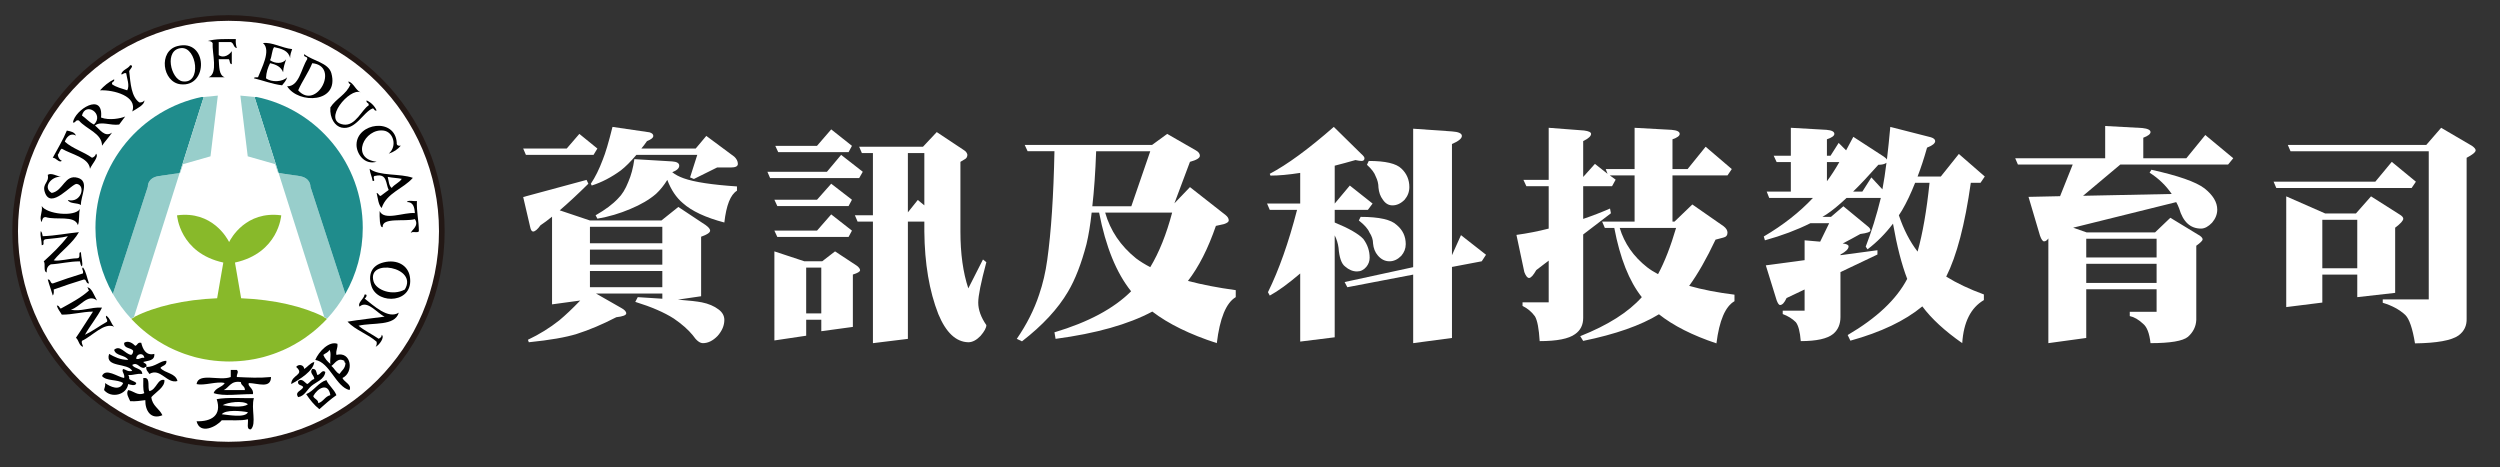 <?xml version="1.0" encoding="utf-8"?>
<!-- Generator: Adobe Illustrator 16.0.0, SVG Export Plug-In . SVG Version: 6.00 Build 0)  -->
<!DOCTYPE svg PUBLIC "-//W3C//DTD SVG 1.1//EN" "http://www.w3.org/Graphics/SVG/1.1/DTD/svg11.dtd">
<svg version="1.1" id="圖層_1" xmlns="http://www.w3.org/2000/svg" xmlns:xlink="http://www.w3.org/1999/xlink" x="0px" y="0px"
	 width="396px" height="74px" viewBox="0 0 396 74" enable-background="new 0 0 396 74" xml:space="preserve">
<rect x="0" y="0" width="396" height="74" fill="#333333" stroke="none"/>
<g>
	<g>
		<g>
			<defs>
				<ellipse id="SVGID_1_" cx="37.494" cy="38.119" rx="33.495" ry="33.031"/>
			</defs>
			<clipPath id="SVGID_2_">
				<use xlink:href="#SVGID_1_"  overflow="visible"/>
			</clipPath>
		</g>
		<g>
			<g>
				<path fill="#FFFFFF" stroke="#231815" stroke-width="0.897" d="M69.985,36.626c0,18.668-15.127,33.802-33.789,33.802
					c-18.667,0-33.797-15.134-33.797-33.802c0-18.661,15.13-33.777,33.797-33.777C54.857,2.849,69.985,17.965,69.985,36.626z"/>
			</g>
			<g>
				<g>
					<path fill-rule="evenodd" clip-rule="evenodd" d="M37.354,6.189c-0.045,0.577,0.023,1.038,0.164,1.425
						c-0.564-0.072-0.454-0.816-0.965-0.95c-0.639,0-1.277,0-1.907,0c0,0.69,0,1.38,0,2.07c0.851,0.582,1.762-0.142,2.068-0.634
						c0,0.69,0,1.378,0,2.068c-0.403-0.01-0.256-0.595-0.475-0.794c-0.533,0-1.06,0-1.593,0c0.087,1.184,0.003,2.541,0.954,2.869
						c-0.852,0-1.7,0-2.554,0c1.539-0.624,0.533-3.774,0.636-5.42c-0.128-0.23-0.397-0.339-0.786-0.316
						C34.107,6.123,35.754,6.187,37.354,6.189z"/>
					<path fill-rule="evenodd" clip-rule="evenodd" d="M41.654,6.823c1.418-0.194,3.034,0.792,4.622,0.956
						c-0.151,0.431-0.32,0.841-0.32,1.434c-0.236-1.195-1.357-1.507-2.545-1.75c-0.363,0.534-0.327,1.478-0.636,2.071
						c0.744,0.565,2.059,0.625,2.546-0.159c-0.208,0.641-0.435,1.263-0.477,2.068c-0.318-0.855-1.106-1.229-2.069-1.432
						c-0.339,0.681-0.602,1.42-0.642,2.388c0.888,0.686,2.647,0.578,3.349-0.156c-0.144,0.544-0.502,0.884-0.8,1.271
						c-1.641-0.206-2.955-0.754-4.465-1.116c0.053-0.21,0.402-0.131,0.65-0.156C41.358,10.922,43.023,7.952,41.654,6.823z"/>
					<path fill-rule="evenodd" clip-rule="evenodd" d="M28.11,7.299c-3.076,0.791-2.388,5.719,0.482,6.051
						C33.047,13.88,32.938,6.064,28.11,7.299z M28.91,12.884c-1.88-0.305-2.979-5.087-0.164-5.27
						C31.176,7.467,32,13.37,28.91,12.884z"/>
					<path fill-rule="evenodd" clip-rule="evenodd" d="M52.49,11.604c-0.463-1.674-2.905-1.941-4.305-3.026
						c-0.167,0.594,0.591,0.248,0.482,0.796c-0.956,1.457-1.265,4.327-3.186,4.297C47.288,16.52,53.788,16.34,52.49,11.604z
						 M47.23,14.308c0.665-1.514,1.602-2.762,2.23-4.297C53.896,10.446,50.14,17.572,47.23,14.308z"/>
					<path fill-rule="evenodd" clip-rule="evenodd" d="M20.622,10.329c0.723,0.014-0.116,0.703-0.154,0.956
						c0.208,1.964,0.329,4.024,1.599,4.938c0.386,0.021,0.648-0.084,0.793-0.321c0.096,0.69-1.224,1.326-1.915,1.756
						c0.892-2.426-2.948-3.454-5.1-3.35c0.621-0.696,1.346-1.306,2.234-1.748c0.117,0.485-0.439,0.301-0.325,0.791
						c0.656,0.468,1.566,0.678,2.396,0.958c0.438-0.758-0.066-1.946-0.16-2.704c-0.45-0.131-0.417,0.224-0.801,0.161
						C19.399,11.016,20.266,10.929,20.622,10.329z"/>
					<path fill-rule="evenodd" clip-rule="evenodd" d="M55.197,12.884c0.882,0.328,1.09,1.347,1.912,1.745
						c-1.704-0.814-6.211,4.548-2.706,5.1c1.914,0.297,2.939-2.421,3.989-3.029c0.108-0.493-0.445-0.308-0.323-0.799
						c0.723,0.337,1.255,0.868,1.591,1.599c-0.428,0.114-0.322-0.322-0.635-0.326c-1.477,0.568-2.731,3.527-4.938,3.034
						c-1.003-0.225-1.882-1.441-1.758-3.189c0.888-1.406,2.537-2.033,3.185-3.668C55.324,13.283,55.19,13.15,55.197,12.884z"/>
					<path fill-rule="evenodd" clip-rule="evenodd" d="M16.003,18.616c0.436-4.133-4.178-1.225-4.455,0.798
						c0.499,0.072,0.354-0.492,0.953-0.327c1.124,1.365,3.667,2.014,3.66,3.99c0.505-0.726,1.1-1.354,1.592-2.076
						c-1.163,0.84-1.969-0.559-2.701-1.115c0.908-0.767,2.465,0.047,3.824-0.158c0.298-0.436,0.646-0.835,0.956-1.274
						C19.159,18.748,17.323,19.127,16.003,18.616z M14.888,19.729c-0.755-0.357-1.25-0.981-1.908-1.436
						C13.568,16.05,16.574,18.051,14.888,19.729z"/>
					<path fill-rule="evenodd" clip-rule="evenodd" d="M63.483,23.078c-0.49,0.583-1.12,1.004-1.914,1.266
						c1.414-1.214,0.734-3.446-0.793-3.658c-3.037-0.432-5.367,4.44-1.116,4.937c-2.004,0.569-3.208-1.359-3.187-2.713
						c0.037-3.453,6.101-4.342,6.372-0.314C62.799,23.018,63.065,23.123,63.483,23.078z"/>
					<path fill-rule="evenodd" clip-rule="evenodd" d="M10.587,20.686c0.637,0.114,1.24,0.242,1.442,0.801
						c-0.884-0.546-1.549,0.313-1.762,0.95c1.189,1.089,2.974,1.592,4.307,2.551c0.321-0.093,0.538-0.304,0.638-0.644
						c0.516,0.466-0.69,1.691-0.957,2.394c-0.178-1.793-2.916-2.254-4.466-3.187c-0.333,0.188-0.371,0.685-0.636,0.952
						c0.06,0.478,0.277,0.793,0.636,0.962c-0.418,0.412-0.895-0.485-1.43-0.477C9.115,23.569,9.951,22.224,10.587,20.686z"/>
					<path fill-rule="evenodd" clip-rule="evenodd" d="M58.545,26.737c0.062,0.731,0.375,1.211,0.479,1.913
						c0.66,0.153-0.264-0.78,0.473-0.799c1.859-0.42,1.592,1.28,2.071,2.235c-0.446,0.301-0.828,0.647-1.272,0.952
						c-0.326-0.046-0.308-0.424-0.637-0.474c0.208,0.851,0.262,1.859,0.795,2.388c0.806-2.427,3.434-3.042,4.941-4.781
						C63.368,27.437,60.103,27.937,58.545,26.737z M62.051,29.768c-0.47-0.332-0.47-1.13-0.636-1.755
						c0.696,0.157,1.529,0.173,2.226,0.317C63.241,28.942,62.478,29.19,62.051,29.768z"/>
					<path fill-rule="evenodd" clip-rule="evenodd" d="M7.563,27.697c0.536-0.378,1.476,0.208,2.069,0.316
						c-1.449-0.138-2.957,1.673-1.436,2.552c1.866-0.354,2.046-3.011,4.144-2.394c1.876,0.554,0.438,2.853,0.476,4.303
						c-0.543-0.396-1.781-0.134-2.066-0.799c2.086,0.56,2.888-2.261,1.431-2.545c-0.767-0.153-4.162,4.251-5.092,1.277
						C6.66,29.045,7.838,28.944,7.563,27.697z"/>
					<path fill-rule="evenodd" clip-rule="evenodd" d="M6.609,32.637c0.769,1.272,5.185,1.775,6.05,0.473
						c-0.218,0.741-0.026,1.88-0.32,2.55c-0.498-1.621-3.502-0.745-5.091-1.269c-0.503-0.025-0.552,0.402-0.639,0.792
						C6.119,34.478,6.804,33.588,6.609,32.637z"/>
					<path fill-rule="evenodd" clip-rule="evenodd" d="M10.75,37.414c-1.065,0.271-2.324,0.334-3.501,0.477
						c-0.739,0.14,0,0.922-0.639,0.953c0.004-0.804-0.283-1.32-0.164-2.222c0.236,0.133,0.23,0.502,0.322,0.792
						c2.052-0.071,3.795-0.452,5.734-0.637c-1.026,1.79-2.732,2.903-3.991,4.465c0.884,0.182,2.462-0.305,3.67-0.328
						c0.764-0.021,0.092-1.021,0.635-0.951c0.026,0.729,0.359,1.789,0.165,2.23c-0.242-0.133-0.236-0.514-0.321-0.794
						c-1.693,0.001-3.017,0.383-4.621,0.474c-0.417,0.219-0.688,0.588-0.637,1.276c-0.605-0.138-0.135-1.349-0.472-1.75
						C8.293,40.159,9.625,38.893,10.75,37.414z"/>
					<path fill-rule="evenodd" clip-rule="evenodd" d="M64.916,43.787c-0.3-1.752-2.008-2.756-4.14-2.229
						c-1.984,0.486-2.52,2.018-1.915,3.821C59.86,48.336,65.655,48.029,64.916,43.787z M64.119,45.859
						c-1.907,1.053-4.512,0.126-4.943-1.272C58.05,40.825,66.311,42.298,64.119,45.859z"/>
					<path fill-rule="evenodd" clip-rule="evenodd" d="M57.75,46.658c0.612-0.125,0.183,0.586,0,0.634
						c1.429,1.097,3.737,3.327,5.418,2.231c-0.63,2.186-4.107,1.532-6.378,2.071c0.96,0.796,2.149,1.353,3.192,2.065
						c0.227-0.141,0.497-0.24,0.473-0.633c0.546,0.369-0.38,1.65-0.958,1.91c0.139-0.188,0.218-0.431,0.162-0.799
						c-1.369-1.236-3.366-1.836-4.614-3.188c1.906-0.32,3.926-0.525,5.881-0.797c-1.156-0.493-2.743-2.708-3.975-1.588
						C56.596,47.939,57.659,47.365,57.75,46.658z"/>
					<g>
						<path fill-rule="evenodd" clip-rule="evenodd" d="M22.699,57.331c0.779-0.226,1.836-0.174,1.747-1.273
							c-1.356,0.333-1.846-0.81-2.071-1.753c-0.613-0.148-0.568,0.389-0.958,0.47c-0.328-0.357-1.095-0.926-1.75-0.47
							c-0.07,0.973,1.099,0.705,1.432,1.273c-0.021,0.295-0.109,0.529-0.315,0.638c-0.984-0.126-1.741-1.659-2.706-0.806
							c0.25,1.029,1.782,0.769,2.228,1.6c-1.312-0.017-2.17-0.475-3.024-0.952c-0.734,2.233,2.984,1.352,3.662,2.699
							c-0.739,0.161-0.955-0.2-1.436-0.315c-0.334,0.385,0.309,0.76,0.159,1.432c-1.036-0.145-2.938-1.655-3.506-0.314
							c0.653,0.838,2.471,0.503,3.348,1.115c-0.547,1.309-2.056,0.582-2.863,0c0.083,0.521-0.117,0.737-0.161,1.114
							c1.14,1.38,3.581,0.757,3.821-0.956c0.348,0.104,1.184,0.399,1.283-0.158c-0.287-0.303-0.801-0.375-1.121-0.637
							c0.012-0.277-0.037-0.496-0.162-0.641c0.87,0.08,1.311-0.28,2.227-0.158c-0.031-0.973-1.243-0.77-1.589-1.437
							c0.878-0.509,1.044,0.517,1.915,0.479c0.031-0.114,0.121-0.18,0.315-0.16C23.344,57.537,22.84,57.607,22.699,57.331z
							 M21.589,56.855c-0.059-0.865,1.179-1.076,1.271-0.168C22.266,56.574,22.172,56.959,21.589,56.855z"/>
						<path fill-rule="evenodd" clip-rule="evenodd" d="M25.408,58.281c0.286-0.397,1.025-0.346,0.952-1.115
							c-0.879-0.102-1.829,1.013-3.185,0.955c-0.068,0.603,0.311,0.748,0.48,1.117c1.753-1.047,2.784,1.609,4.455,1.117
							C27.808,59.07,26.136,59.146,25.408,58.281z"/>
						<path fill-rule="evenodd" clip-rule="evenodd" d="M26.042,60.195c-1.074-0.297-1.274,1.565-2.387,1.758
							c-0.311-0.596,0.156-1.97-0.637-2.08c-0.107,0-0.217,0-0.318,0c0.021,0.832-0.099,1.797,0.16,2.396
							c-1.03,0.506-1.683-0.341-2.553-0.481c-0.408,0.563,0.125,1.289,0.316,1.759c0.924,0.064,1.64-0.076,2.396-0.166
							c-0.038,1.641,0.865,3.15,2.707,2.39c-0.487-1.06-1.612-1.472-1.754-2.866C24.683,62.115,26.163,61.297,26.042,60.195z"/>
					</g>
					<g>
						<path fill-rule="evenodd" clip-rule="evenodd" d="M54.243,59.873c1.86-0.873,1.433-4.287-0.956-3.657
							c-0.125-0.766,0.245-1.026,0.163-1.758c-1.323-0.486-2.959,1.235-3.511,2.552c2.308,0.395,3.25,4.246,5.42,4.778
							C55.787,60.936,54.525,60.537,54.243,59.873z M52.329,57.646c-0.454-0.393-0.87-0.826-1.117-1.431
							c0.317-0.278,0.8-0.369,0.958-0.806C52.538,55.847,52.223,56.949,52.329,57.646z M53.774,59.238
							c-0.585-0.271-0.805-0.903-1.284-1.271c0.581-0.384,1.005-1.397,2.065-0.802c-0.022,0.189,0.041,0.287,0.168,0.32
							C54.713,58.379,54.113,58.692,53.774,59.238z"/>
						<path fill-rule="evenodd" clip-rule="evenodd" d="M49.781,57.331c-0.699,0.206-1.028,0.771-1.596,1.11
							c-0.033-0.676-0.918-0.822-1.273-0.32c1.438,1.299-0.754,1.189-0.788,2.711C47.496,60.092,49.65,58.757,49.781,57.331z"/>
						<path fill-rule="evenodd" clip-rule="evenodd" d="M49.305,61.152c0.72-0.631,2.079-1.018,2.225-2.232
							c-0.529-0.451-0.735,0.444-1.275,0.477c-0.162-0.416-0.123-1.037-0.793-0.955c-0.514,0.634,0.316,0.984,0.321,1.596
							c-0.515,0.123-0.695,0.577-1.114,0.795c-0.394-0.218-0.812-0.99-1.437-0.477c-0.179,0.764,0.611,0.561,0.796,0.96
							c-0.18,0.565-1.418,0.723-0.796,1.589C48.232,62.752,48.631,61.738,49.305,61.152z"/>
						<path fill-rule="evenodd" clip-rule="evenodd" d="M48.499,62.431c0.594,0.888,1.254,1.724,2.085,2.383
							c0.875-0.767,1.733-1.548,2.703-2.22c-0.374-0.963-1.191-1.48-1.594-2.398C50.346,60.654,49.777,61.885,48.499,62.431z
							 M52.329,62.594c-0.86,0.193-1.087,1.024-1.911,1.267c-0.02-0.618-0.642-0.626-0.8-1.116
							C50.275,61.498,51.988,60.488,52.329,62.594z"/>
					</g>
					<g>
						<path fill-rule="evenodd" clip-rule="evenodd" d="M37.518,59.72c-0.058-0.495,0.363-0.767,0-1.118c-0.326,0-0.643,0-0.965,0
							c0,0.377,0,0.746,0,1.118c-1.77,0.687-5.123-0.769-5.417,1.112c1.179,0.316,3.279-0.494,4.464-0.158
							c-0.421,0.702-1.493,0.737-1.753,1.596c1.604,0.549,3.969,0.137,6.213,0.161c0.204-0.903-0.952-1.272-0.636-1.757
							c1.426,0.037,3.483,0.939,3.506-0.954C40.985,59.902,39.491,59.808,37.518,59.72z M35.447,61.788
							c0.879-0.442,1.113-1.532,2.704-1.269c0.031,0.6,0.666,0.6,0.639,1.269C37.67,61.788,36.553,61.788,35.447,61.788z"/>
						<path fill-rule="evenodd" clip-rule="evenodd" d="M34.325,63.228c0.853,2.59-0.871,3.57-3.188,3.497
							c0.53,2.174,3.158,0.871,3.988-0.158c1.378-0.042,2.998,0.131,4.144-0.157c0.093,0.587-0.304,1.685,0.476,1.595
							c0.923-0.895-0.012-3.33,0.473-4.944C38.874,63.115,35.924,62.896,34.325,63.228z M35.125,65.617
							c0.624-0.764,3.07-0.535,4.144-0.321C38.845,66.251,36.061,65.703,35.125,65.617z M35.276,64.176
							c0.776-0.455,3.179-0.784,3.992-0.152C38.611,64.641,36.2,64.35,35.276,64.176z"/>
					</g>
					<path fill-rule="evenodd" clip-rule="evenodd" d="M60.133,33.43c0.737,1.604,3.816,0.168,5.581,0.321
						c-0.063-0.946-0.258-1.762-1.273-1.754c0.225-0.364,1.108-0.064,1.594-0.161c-0.064,1.762,0.308,3.082,0.313,4.785
						c-0.163,0.36-1.137-0.079-1.264,0.315c-0.086-0.392,1.409-1.11,0.63-2.228c-1.551,0.454-5.209-0.336-5.102,1.269
						C60.116,36.108,60.116,34.362,60.133,33.43z"/>
					<path fill-rule="evenodd" clip-rule="evenodd" d="M7.563,44.268c0.515-0.047,0.336,0.617,0.797,0.634
						c1.556-0.569,3.148-1.096,4.776-1.593c0.13-0.551-0.298-0.674,0-0.957c0.502,0.66,0.65,1.684,0.96,2.55
						c-0.527,0.038-0.34-0.618-0.799-0.634c-1.625,0.498-3.224,1.027-4.786,1.592c0.031,0.389,0.031,0.762-0.151,0.951
						C8.239,46.338,7.794,45.119,7.563,44.268z"/>
					<path fill-rule="evenodd" clip-rule="evenodd" d="M13.773,45.537c0.703-0.119,1.179,1.366,1.597,2.072
						c-1.456-1.213-2.737,1.092-4.146,1.436c1.495,0.381,3.181-0.438,4.937-0.322c-0.776,1.557-1.872,2.803-2.702,4.305
						c1.256-0.598,2.303-1.408,3.503-2.076c0.118-0.486-0.278-0.465-0.158-0.95c0.648,0.356,0.754,1.261,1.274,1.745
						c-1.592-0.728-3.469,1.518-5.099,2.238c-0.113,0.488,0.158,0.582,0.155,0.953c-0.645-0.203-0.634-1.06-1.105-1.434
						c0.929-1.346,1.784-2.775,2.701-4.145c-1.786,0.023-3.131,0.484-4.941,0.48c-0.267-0.475-0.632-0.855-0.791-1.436
						c0.396-0.027,0.383,0.357,0.633,0.477c1.562-0.871,3.179-1.702,4.463-2.865C13.956,45.889,13.998,45.578,13.773,45.537z"/>
				</g>
				<path fill="none" d="M32.272,15.362l0.024-0.073c-0.104,0.02-0.2,0.043-0.297,0.062l0.109,0.026L32.272,15.362z"/>
				<path fill="#98CECB" d="M28.454,27.409c-0.327,0.052-1.526,0.236-3.245,0.473c-1.895,0.26-1.792,1.69-1.792,1.69l-5.538,16.978
					c0.807,1.415,1.775,2.727,2.881,3.918c0.142-0.083,0.3-0.162,0.454-0.243L28.454,27.409z"/>
				<path fill="#1F8C8C" d="M25.208,27.881c1.719-0.236,2.918-0.421,3.245-0.473l3.818-12.047l-0.163,0.015L32,15.35
					c-9.631,1.981-16.88,10.509-16.88,20.736c0,3.8,1.004,7.378,2.76,10.462l5.538-16.978
					C23.417,29.571,23.313,28.142,25.208,27.881z"/>
				<path fill="#98CECB" d="M29.004,26.001l4.34-1.24l1.162-9.617l-2.234,0.218l-3.818,12.047c0.049-0.006,0.084-0.012,0.084-0.012
					L29.004,26.001z"/>
				<path fill="none" d="M21.215,50.224c-0.154,0.081-0.313,0.16-0.454,0.243c0.082,0.104,0.19,0.203,0.282,0.305L21.215,50.224z"/>
				<path fill="none" d="M21.215,50.224l-0.172,0.548c0.018,0.013,0.024,0.023,0.046,0.042l0.213-0.63
					C21.276,50.195,21.248,50.211,21.215,50.224z"/>
				<path fill="none" d="M40.316,15.362l-0.017-0.073c0.092,0.02,0.192,0.043,0.295,0.062l-0.112,0.026L40.316,15.362z"/>
				<path fill="#98CECB" d="M44.132,27.409c0.32,0.052,1.523,0.236,3.236,0.473c1.898,0.26,1.803,1.69,1.803,1.69l5.529,16.978
					c-0.804,1.415-1.774,2.727-2.876,3.918c-0.14-0.083-0.303-0.162-0.455-0.243L44.132,27.409z"/>
				<path fill="#1F8C8C" d="M47.368,27.881c-1.713-0.236-2.917-0.421-3.236-0.473l-3.816-12.047l0.166,0.015l0.112-0.026
					c9.628,1.981,16.869,10.509,16.869,20.736c0,3.8-1.003,7.378-2.762,10.462l-5.529-16.978
					C49.171,29.571,49.267,28.142,47.368,27.881z"/>
				<path fill="#98CECB" d="M43.583,26.001l-4.342-1.24l-1.168-9.617l2.244,0.218l3.816,12.047
					c-0.057-0.006-0.082-0.012-0.082-0.012L43.583,26.001z"/>
				<path fill="none" d="M51.37,50.224c0.152,0.081,0.315,0.16,0.455,0.243c-0.1,0.104-0.188,0.203-0.285,0.305L51.37,50.224z"/>
				<path fill="none" d="M51.37,50.224l0.17,0.548c-0.01,0.013-0.031,0.023-0.036,0.042l-0.219-0.63
					C51.314,50.195,51.335,50.211,51.37,50.224z"/>
				<path fill="#88B92A" d="M51.498,50.813c0.102-0.103,0.205-0.202,0.298-0.309c-0.16-0.093-0.323-0.177-0.487-0.255l-0.023-0.066
					c-3.234-1.636-7.868-2.729-13.091-2.939v0.001c-0.205-0.007-0.411-0.015-0.626-0.021l0,0c0.212,0.006,0.421,0.012,0.626,0.02
					l-0.977-5.656c6.932-1.514,7.329-7.48,7.329-7.48c-5.582-0.75-7.964,3.646-8.254,4.234c-0.295-0.588-2.676-4.984-8.25-4.234
					c0,0,0.396,5.967,7.329,7.48l-0.979,5.656c-5.223,0.211-9.856,1.304-13.089,2.939l-0.023,0.066
					c-0.164,0.078-0.328,0.162-0.491,0.255c0.096,0.106,0.194,0.206,0.301,0.309l0,0c0.009,0.018,0.029,0.03,0.049,0.051
					c0.038,0.039,0.077,0.083,0.122,0.124c0.083,0.079,0.157,0.168,0.242,0.248c0.043,0.041,0.086,0.082,0.137,0.123
					c0.075,0.076,0.162,0.162,0.242,0.235c0.048,0.046,0.103,0.093,0.148,0.136c0.078,0.07,0.161,0.143,0.24,0.219
					c0.051,0.046,0.105,0.09,0.158,0.133c0.082,0.07,0.159,0.135,0.238,0.209c0.055,0.043,0.116,0.088,0.169,0.133
					c0.076,0.068,0.158,0.135,0.243,0.201c0.054,0.043,0.113,0.089,0.168,0.133c0.08,0.066,0.161,0.127,0.239,0.184
					c0.066,0.053,0.125,0.089,0.18,0.139c0.084,0.059,0.167,0.119,0.247,0.172c0.063,0.052,0.123,0.093,0.186,0.143
					c0.082,0.054,0.161,0.115,0.247,0.17c0.065,0.037,0.125,0.084,0.191,0.125c0.079,0.058,0.165,0.109,0.247,0.16
					c0.064,0.047,0.13,0.088,0.19,0.132c0.082,0.05,0.17,0.103,0.254,0.154c0.067,0.046,0.136,0.081,0.201,0.117
					c0.085,0.058,0.168,0.104,0.253,0.151c0.067,0.039,0.139,0.085,0.203,0.122c0.092,0.048,0.174,0.095,0.251,0.142
					c0.076,0.034,0.145,0.07,0.215,0.106c0.082,0.045,0.178,0.103,0.258,0.146c0.072,0.029,0.139,0.067,0.209,0.108
					c0.092,0.042,0.178,0.086,0.268,0.124c0.071,0.037,0.147,0.072,0.21,0.104c0.096,0.039,0.185,0.082,0.269,0.123
					c0.076,0.031,0.151,0.062,0.226,0.102c0.084,0.033,0.174,0.077,0.26,0.105c0.076,0.036,0.151,0.067,0.224,0.098
					c0.091,0.045,0.186,0.072,0.273,0.104c0.078,0.035,0.151,0.069,0.229,0.095c0.089,0.029,0.175,0.068,0.265,0.098
					c0.081,0.029,0.163,0.059,0.235,0.088c0.098,0.032,0.188,0.057,0.276,0.088c0.089,0.029,0.163,0.06,0.241,0.077
					c0.094,0.036,0.183,0.063,0.274,0.091c0.084,0.025,0.158,0.049,0.242,0.068c0.09,0.029,0.182,0.061,0.278,0.086
					c0.079,0.017,0.159,0.041,0.236,0.07c0.1,0.02,0.191,0.045,0.278,0.072c0.086,0.013,0.171,0.037,0.246,0.058
					c0.097,0.022,0.196,0.046,0.288,0.062c0.085,0.018,0.163,0.045,0.246,0.057c0.107,0.019,0.193,0.038,0.294,0.061
					c0.075,0.008,0.161,0.031,0.242,0.046c0.1,0.015,0.195,0.038,0.296,0.046c0.08,0.014,0.164,0.035,0.248,0.044
					c0.099,0.017,0.198,0.028,0.298,0.05c0.078,0.008,0.163,0.021,0.248,0.025c0.099,0.015,0.207,0.035,0.303,0.045
					c0.086,0.008,0.17,0.017,0.241,0.025c0.109,0.019,0.22,0.021,0.321,0.027c0.078,0.014,0.159,0.02,0.241,0.025
					c0.104,0.006,0.216,0.015,0.336,0.021c0.067,0.01,0.141,0.015,0.215,0.015c0.127,0.008,0.252,0.014,0.386,0.014
					c0.054,0,0.112,0.006,0.171,0.011c0.191,0.003,0.388,0.01,0.571,0.01c0.194,0,0.377-0.007,0.559-0.01
					c0.073-0.005,0.127-0.011,0.185-0.011c0.134,0,0.258-0.006,0.384-0.014c0.067,0,0.145-0.005,0.219-0.015
					c0.115-0.006,0.231-0.015,0.338-0.021c0.086-0.006,0.15-0.012,0.228-0.025c0.113-0.006,0.215-0.009,0.323-0.027
					c0.084-0.009,0.167-0.018,0.246-0.025c0.101-0.01,0.203-0.03,0.303-0.045c0.086-0.004,0.167-0.018,0.244-0.025
					c0.098-0.021,0.208-0.033,0.307-0.05c0.076-0.009,0.155-0.03,0.246-0.044c0.097-0.008,0.193-0.031,0.294-0.046
					c0.078-0.015,0.161-0.038,0.244-0.046c0.101-0.022,0.191-0.042,0.293-0.061c0.078-0.012,0.163-0.039,0.24-0.057
					c0.102-0.016,0.195-0.039,0.289-0.062c0.08-0.021,0.159-0.045,0.238-0.058c0.098-0.027,0.191-0.053,0.289-0.072
					c0.082-0.029,0.16-0.054,0.236-0.07c0.094-0.025,0.187-0.057,0.288-0.086c0.078-0.02,0.151-0.043,0.234-0.068
					c0.092-0.028,0.184-0.055,0.281-0.091c0.079-0.018,0.152-0.048,0.231-0.077c0.095-0.031,0.186-0.056,0.27-0.088
					c0.081-0.029,0.16-0.059,0.235-0.088c0.087-0.029,0.185-0.068,0.269-0.098c0.078-0.025,0.158-0.06,0.23-0.095
					c0.093-0.032,0.182-0.06,0.27-0.104c0.076-0.03,0.147-0.062,0.223-0.098c0.091-0.028,0.183-0.072,0.271-0.105
					c0.072-0.04,0.147-0.07,0.216-0.102c0.091-0.041,0.176-0.084,0.274-0.123c0.067-0.031,0.139-0.066,0.211-0.104
					c0.088-0.038,0.176-0.082,0.265-0.124c0.067-0.041,0.134-0.079,0.207-0.108c0.084-0.043,0.175-0.101,0.26-0.146
					c0.07-0.036,0.134-0.072,0.203-0.106c0.094-0.047,0.173-0.094,0.265-0.142c0.067-0.037,0.133-0.083,0.197-0.122
					c0.091-0.047,0.177-0.094,0.257-0.151c0.062-0.036,0.133-0.071,0.204-0.117c0.08-0.052,0.159-0.104,0.248-0.154
					c0.062-0.044,0.129-0.085,0.202-0.132c0.078-0.051,0.15-0.103,0.243-0.16c0.06-0.041,0.126-0.088,0.193-0.125
					c0.081-0.055,0.163-0.116,0.242-0.17c0.066-0.05,0.124-0.091,0.182-0.143c0.085-0.053,0.17-0.113,0.246-0.172
					c0.061-0.05,0.118-0.086,0.173-0.139c0.091-0.057,0.169-0.117,0.25-0.184c0.058-0.044,0.117-0.09,0.169-0.133
					c0.083-0.066,0.166-0.133,0.247-0.201c0.054-0.045,0.109-0.09,0.162-0.133c0.08-0.074,0.165-0.139,0.238-0.209
					c0.056-0.043,0.11-0.087,0.161-0.133c0.086-0.076,0.159-0.148,0.239-0.219c0.05-0.043,0.101-0.09,0.15-0.136
					c0.073-0.073,0.16-0.159,0.24-0.235c0.046-0.041,0.094-0.082,0.142-0.123c0.072-0.08,0.164-0.169,0.242-0.248
					c0.043-0.041,0.08-0.085,0.128-0.124c0.014-0.021,0.029-0.033,0.049-0.051H51.498z"/>
				<g>
					<path fill="none" stroke="#231815" stroke-width="0.239" d="M69.985,36.626c0,18.668-15.127,33.802-33.789,33.802
						c-18.667,0-33.797-15.134-33.797-33.802c0-18.661,15.13-33.777,33.797-33.777C54.857,2.849,69.985,17.965,69.985,36.626z"/>
				</g>
			</g>
		</g>
	</g>
	<g>
		<path fill="#FFFFFF" d="M91.768,21.208l2.857,2.321l-0.607,1H83.302l-0.429-1h6.894L91.768,21.208z M92.911,28.495l0.286,0.607
			c-1.691,1.667-3.203,3.072-4.536,4.215l4.786,1.607h11.323l2.679-2.143l4.358,2.893c0.452,0.334,0.679,0.62,0.679,0.857
			c0,0.31-0.477,0.631-1.429,0.964v9.43l-3.679,0.536c1.809,0.143,3.072,0.286,3.786,0.429c1.071,0.214,1.964,0.595,2.679,1.143
			c0.595,0.452,0.893,1,0.893,1.643c0,0.881-0.357,1.727-1.071,2.537c-0.739,0.762-1.513,1.143-2.322,1.143
			c-0.5,0-1.036-0.417-1.607-1.25c-0.714-0.881-1.715-1.763-3-2.644c-1.524-0.977-3.56-1.856-6.108-2.644l0.393-0.75
			c1.452,0.096,2.75,0.18,3.893,0.25v-0.82H94.411l4,2.285c0.524,0.286,0.786,0.572,0.786,0.857s-0.524,0.488-1.572,0.607
			c-2.214,1.143-4.298,2.023-6.251,2.643c-1.762,0.548-4.298,0.988-7.608,1.322l-0.143-0.393c1.81-0.857,3.465-1.882,4.965-3.072
			c0.976-0.811,2.083-1.857,3.322-3.144l-4.465,0.607V34.317c-0.667,0.548-1.274,1-1.822,1.357c-0.477,0.667-0.87,1-1.179,1
			c-0.214,0-0.37-0.238-0.464-0.714l-1.107-4.751L92.911,28.495z M93.446,38.532h11.466v-2.608H93.446V38.532z M93.446,41.926
			h11.466v-2.394H93.446V41.926z M93.446,45.497h11.466v-2.571H93.446V45.497z M97.019,20.101l5.858,0.857
			c0.404,0.119,0.607,0.31,0.607,0.571c0,0.286-0.333,0.56-1,0.821c-0.31,0.453-0.607,0.846-0.893,1.179h8.608l1.679-2l4.429,3.286
			c0.38,0.357,0.571,0.738,0.571,1.143c0,0.381-0.369,0.571-1.107,0.571h-2.179l-3.679,1.822l-0.607-0.25l1.143-3.572h-9.644
			c-0.905,1.071-1.727,1.893-2.465,2.464c-1.5,1.096-3.036,1.893-4.607,2.394l-0.143-0.286c0.69-1.023,1.322-2.297,1.893-3.822
			C95.911,24.233,96.423,22.506,97.019,20.101z M100.483,25.209l5.965,0.357c0.762,0.048,1.143,0.274,1.143,0.679
			c0,0.405-0.37,0.75-1.107,1.036c0.476,0.381,1.083,0.703,1.822,0.964c1.667,0.595,4.477,1.024,8.43,1.286v0.679
			c-1.024,0.62-1.691,2.298-2,5.037c-2.977-0.786-5.167-1.81-6.572-3.072c-1.048-0.88-1.87-2.107-2.464-3.679
			c-0.524,0.857-1.12,1.596-1.786,2.214c-1.048,0.905-2.405,1.703-4.072,2.393c-1.667,0.714-3.406,1.227-5.215,1.536l-0.286-0.536
			c1.548-0.881,2.738-1.774,3.572-2.679c0.619-0.595,1.155-1.464,1.607-2.607C99.971,27.793,100.292,26.59,100.483,25.209z"/>
		<path fill="#FFFFFF" d="M133.235,24.53l3.429,2.679l-0.571,1h-14.109l-0.428-1h9.43L133.235,24.53z M131.663,29.102l3.286,2.536
			l-0.536,1h-11.288l-0.464-1h6.751L131.663,29.102z M131.663,33.96l3.286,2.572l-0.536,1h-11.288l-0.464-1h6.751L131.663,33.96z
			 M122.662,39.818l4.751,1.571h2.822l2.036-1.571l3.465,2.283c0.333,0.261,0.5,0.498,0.5,0.711c0,0.214-0.381,0.439-1.143,0.676
			v8.295l-5,0.68v-1.822h-2.393v2.536l-5.037,0.75V39.818z M131.663,20.494l3.286,2.607l-0.536,1h-11.145l-0.464-1h6.608
			L131.663,20.494z M127.698,49.641h2.393V42.39h-2.393V49.641z M146.201,23.244l2.179-2.322l4.25,2.822
			c0.357,0.214,0.56,0.477,0.607,0.786c-0.024,0.333-0.155,0.56-0.393,0.679l-0.714,0.428v11.038c0,3.501,0.417,6.501,1.25,9.001
			l2.322-4.572l0.536,0.429c-0.857,3.191-1.286,5.322-1.286,6.394c0,1.144,0.429,2.334,1.286,3.572c0,0.429-0.31,1-0.929,1.715
			c-0.643,0.666-1.286,1-1.929,1c-1.953-0.049-3.536-1.536-4.75-4.465c-1.429-3.644-2.167-8.002-2.214-13.073v-1.572h-2.607v18.574
			l-5.537,0.679V35.103h-2.429l-0.429-1h2.857v-9.858h-1.75l-0.429-1H146.201z M143.808,33.639l1.571-1.965l1.036,0.857v-8.287
			h-2.607V33.639z"/>
		<path fill="#FFFFFF" d="M182.488,22.958l2.393-1.75l4.537,2.607c0.429,0.238,0.643,0.524,0.643,0.857
			c0,0.357-0.524,0.679-1.571,0.964l-2.465,6.573l2.465-2.572l5.644,4.429c0.333,0.263,0.5,0.548,0.5,0.857
			c0,0.214-0.25,0.405-0.75,0.572l-1.286,0.286c-1.238,3.595-2.714,6.501-4.429,8.715c2.238,0.596,4.763,1.084,7.573,1.464v1.107
			c-1.524,0.906-2.524,3.334-3,7.287c-4.263-1.381-7.668-3.049-10.216-5c-3.786,2.023-8.894,3.465-15.323,4.321l-0.179-1.036
			c5.358-1.596,9.406-3.762,12.145-6.5c-2.334-2.905-4.024-7.061-5.072-12.466h-1.179c-0.214,1.953-0.488,3.62-0.821,5
			c-0.81,3.096-1.786,5.608-2.929,7.536c-1.596,2.715-4.024,5.334-7.287,7.859l-0.821-0.394c1.571-2.286,2.75-4.62,3.536-7.001
			c0.595-1.738,1.023-3.572,1.286-5.5c0.619-4.406,1-10.145,1.143-17.217h-4.25l-0.464-1H182.488z M173.63,23.958
			c-0.119,3.32-0.321,6.225-0.607,8.716h6.179l3-8.716H173.63z M175.059,33.674c0.81,2.857,2.441,5.275,4.894,7.251
			c0.667,0.5,1.417,0.964,2.25,1.393c1.405-2.334,2.56-5.215,3.465-8.644H175.059z"/>
		<path fill="#FFFFFF" d="M214.703,25.352c-1.166,0.334-2.262,0.631-3.285,0.893v6.001l2.393-2.857l3.607,2.857l-0.75,1h-5.25v2
			c2.262,0.928,3.773,1.798,4.535,2.607c0.668,0.905,1,1.893,1,2.965c0,0.548-0.178,1.035-0.535,1.465
			c-0.404,0.477-0.893,0.714-1.465,0.714c-0.666,0-1.297-0.262-1.893-0.786c-0.572-0.429-0.916-1.416-1.035-2.965
			c-0.096-0.714-0.299-1.369-0.607-1.964v16.145l-5.465,0.679V43.318c-1.929,1.643-3.536,2.811-4.822,3.5l-0.286-0.535
			c1.738-3.523,3.274-7.87,4.608-13.038h-4.322l-0.429-1h5.251v-4.858c-1.834,0.286-3.406,0.429-4.715,0.429l-0.107-0.286
			c2.762-1.453,6.144-3.929,10.144-7.43l4.358,4.286c0.332,0.286,0.5,0.512,0.5,0.679c0,0.286-0.156,0.429-0.465,0.429
			C215.453,25.495,215.133,25.447,214.703,25.352z M231.42,37.246l3.965,3.107l-0.678,1.036l-4.715,0.894v11.251l-6.145,0.821
			V43.497l-10.43,2l-0.43-0.821l10.859-2.357V20.387l6.145,0.429c1.047,0.071,1.57,0.31,1.57,0.714c0,0.405-0.523,0.834-1.57,1.286
			v17.61L231.42,37.246z M215.525,34.353c2.93,0,4.834,0.429,5.715,1.286c0.951,0.786,1.43,1.798,1.43,3.036
			c0,0.69-0.24,1.31-0.715,1.857c-0.572,0.571-1.191,0.857-1.857,0.857c-0.715,0-1.334-0.31-1.857-0.929
			c-0.43-0.5-0.68-1.131-0.75-1.893c0-0.596-0.191-1.179-0.572-1.751c-0.238-0.571-0.799-1.202-1.678-1.893L215.525,34.353z
			 M216.811,25.495c2.645,0,4.369,0.405,5.18,1.214c0.834,0.786,1.25,1.763,1.25,2.929c0,0.738-0.25,1.405-0.75,2
			c-0.596,0.596-1.238,0.893-1.928,0.893c-0.621,0-1.133-0.309-1.537-0.929c-0.381-0.5-0.607-1.131-0.678-1.893
			c0-0.595-0.145-1.179-0.43-1.75c-0.191-0.571-0.654-1.19-1.393-1.857L216.811,25.495z"/>
		<path fill="#FFFFFF" d="M252.635,25.959l2,1.572l-0.286-0.75h4.572v-6.537l5.858,0.322c0.856,0.071,1.285,0.286,1.285,0.643
			c0,0.31-0.381,0.595-1.143,0.857v4.715h2.393l2.858-3.536l4.143,3.536l-0.679,1h-8.715v7.322h0.321l2.822-2.715l4.965,3.456
			c0.404,0.316,0.606,0.652,0.606,1.009c0,0.429-0.227,0.691-0.678,0.786l-1.215,0.321c-1.429,3.024-2.822,5.465-4.179,7.323
			c2.095,0.596,4.488,1.06,7.179,1.393v1.036c-1.452,0.833-2.405,3.06-2.857,6.679c-3.786-1.262-6.822-2.798-9.108-4.607
			c-2.881,1.762-6.882,3.167-12.001,4.215l-0.465-0.75c4.382-1.738,7.632-3.799,9.752-6.18c-2.001-2.523-3.453-6.179-4.358-10.965
			h-1.5l-0.429-1h5.144v-7.322h-3.929l0.929,0.679l-0.572,1.036h-4.571v5.179c1.476-0.5,2.893-1.047,4.25-1.643l0.144,0.75
			l-4.394,3.358v13.216c0,1.119-0.429,1.976-1.286,2.571c-1,0.737-2.87,1.107-5.608,1.107c-0.119-1.978-0.369-3.286-0.75-3.929
			c-0.523-0.715-1.179-1.264-1.964-1.644v-0.571h4.144v-6.608l-1.965,1.501c-0.477,0.833-0.857,1.25-1.144,1.25
			c-0.262,0-0.512-0.31-0.75-0.93l-1.25-5.893c1.738-0.238,3.44-0.572,5.108-1v-6.715h-3.537l-0.464-1h4.001v-8.251l5.607,0.429
			c0.738,0.096,1.107,0.274,1.107,0.536c0,0.357-0.417,0.738-1.25,1.143v5.68L252.635,25.959z M256.563,36.103
			c0.738,2.454,2.179,4.525,4.322,6.215c0.523,0.405,1.107,0.773,1.75,1.107c1.048-1.953,2-4.394,2.857-7.323H256.563z"/>
		<path fill="#FFFFFF" d="M291.243,22.637l1.179,1.179c0.381-0.714,0.762-1.429,1.144-2.143l4.786,3.107
			c0.286,0.191,0.464,0.357,0.536,0.5c0.189-1.595,0.368-3.322,0.535-5.179l6.43,1.643c0.452,0.143,0.679,0.345,0.679,0.607
			c0,0.357-0.429,0.703-1.286,1.036c-0.477,1.691-0.977,3.215-1.5,4.572h3.679l2.857-3.572l4.108,3.572l-0.679,1h-1.536
			c-0.929,6.596-2.227,11.549-3.894,14.859c1.69,1.049,3.679,1.988,5.965,2.822v0.893c-2.071,1.215-3.215,3.488-3.429,6.822
			c-2.763-1.929-4.87-3.87-6.322-5.822c-2.763,2.286-6.561,4.096-11.395,5.43l-0.429-0.893c4.596-2.691,7.739-5.656,9.43-8.895
			c-0.881-2.286-1.631-5.203-2.25-8.751c-1.19,1.572-2.536,2.929-4.036,4.072l-0.286-0.428c0.929-2.405,1.727-4.977,2.394-7.716
			h-5.43c-1.214,1.143-2.273,2.013-3.179,2.607c-0.214,0.143-0.429,0.274-0.643,0.393h1.357l1.964-1.679l3.858,3.179
			c0.285,0.214,0.429,0.429,0.429,0.643c0.023,0.238-0.513,0.429-1.607,0.571c-0.978,0.548-1.906,1.048-2.786,1.501
			c0.618,0.07,0.929,0.227,0.929,0.464c0,0.405-0.429,0.833-1.286,1.286v0.107l5.857-0.787v0.68l-5.857,2.785v7.108
			c0,1.144-0.381,2.036-1.144,2.679c-0.929,0.762-2.643,1.144-5.144,1.144c-0.119-1.501-0.381-2.501-0.785-3.001
			c-0.548-0.548-1.238-0.977-2.072-1.285v-0.536h3.465v-3.357l-2.857,1.357c-0.334,0.738-0.679,1.106-1.036,1.106
			c-0.166,0-0.345-0.25-0.535-0.75l-1.715-5.536l6.144-0.821v-3.143l2.465,0.213l1.429-2.928h-2.965
			c-2.143,1.072-4.549,1.977-7.215,2.715l-0.179-0.608c3.072-1.806,5.667-3.842,7.787-6.108h-6.93l-0.394-1h3.822v-4.679h-2.25
			l-0.465-1h2.715v-4.429l5.644,0.322c0.833,0.071,1.25,0.286,1.25,0.643c0,0.31-0.393,0.595-1.179,0.857v2.607h0.572
			L291.243,22.637z M289.386,28.709c0.644-0.857,1.298-1.869,1.965-3.036h-1.965V28.709z M298.173,29.995
			c0.238-1.262,0.452-2.667,0.643-4.215c-0.262,0.214-0.69,0.321-1.285,0.321c-1.501,1.691-2.834,3.108-4.001,4.251h1.465
			l1.429-2.25L298.173,29.995z M300.78,34.103c0.762,2.262,1.75,4.178,2.965,5.75c0.81-2.881,1.44-6.513,1.893-10.894h-2.285
			c-0.667,1.691-1.357,3.143-2.072,4.357C301.113,33.603,300.946,33.865,300.78,34.103z"/>
		<path fill="#FFFFFF" d="M333.461,19.958l5.894,0.322c0.857,0.095,1.286,0.31,1.286,0.643c0,0.31-0.381,0.607-1.144,0.893v3.25
			h6.822l3.001-3.679l4.429,3.679l-0.821,1h-17.073l-5.894,4.946l14.037-0.287c-0.905-1.338-2.071-2.46-3.5-3.369l0.285-0.466
			c4.238,0.932,7.037,1.911,8.395,2.938c1.356,1.076,2.035,2.199,2.035,3.369c0,0.741-0.273,1.434-0.821,2.079
			c-0.596,0.622-1.179,0.932-1.75,0.932c-1.691,0-2.846-1.063-3.465-3.189c-0.143-0.382-0.298-0.717-0.464-1.003l-16.324,4.05
			l2.144,0.752h10.822l2.43-2.322l4.286,2.607c0.547,0.286,0.821,0.56,0.821,0.822c0,0.19-0.334,0.524-1,1v11.751
			c-0.048,1.049-0.488,1.941-1.321,2.68c-0.811,0.666-2.786,1-5.93,1c-0.167-1.549-0.56-2.572-1.179-3.072
			c-0.715-0.666-1.417-1.071-2.107-1.214v-0.679h4.25v-3.572h-11.144v7.716l-6.001,0.821V37.768
			c-0.215,0.311-0.441,0.465-0.679,0.465c-0.215,0-0.429-0.298-0.643-0.894l-1.822-6.155l5.001-0.108l2-5.01h-8.68l-0.429-1h14.252
			V19.958z M330.461,40.782h11.144v-2.965h-11.144V40.782z M330.461,44.818h11.144v-3.036h-11.144V44.818z"/>
		<path fill="#FFFFFF" d="M378.856,25.637l3.822,3.144l-0.679,1h-21.432l-0.429-1h16.109L378.856,25.637z M362.14,31.103l6.18,2.714
			h4.858l2.393-2.714l4.501,2.857c0.404,0.238,0.607,0.464,0.607,0.679c0,0.31-0.429,0.786-1.286,1.429v10.323l-6.001,0.678v-3.571
			h-5.536v4.429l-5.716,0.715V31.103z M384.321,22.958l2.357-2.715l4.894,2.863c0.381,0.272,0.571,0.507,0.571,0.704
			c0,0.29-0.477,0.684-1.429,1.184v25.431c0.048,1.144-0.381,2.049-1.285,2.715c-1.12,0.786-3.418,1.203-6.895,1.25
			c-0.381-2.357-0.893-3.857-1.535-4.5c-0.929-0.857-2.12-1.5-3.572-1.929v-0.536h7.287V23.958h-21.896l-0.429-1H384.321z
			 M367.855,42.496h5.536v-7.679h-5.536V42.496z"/>
	</g>
</g>
</svg>
